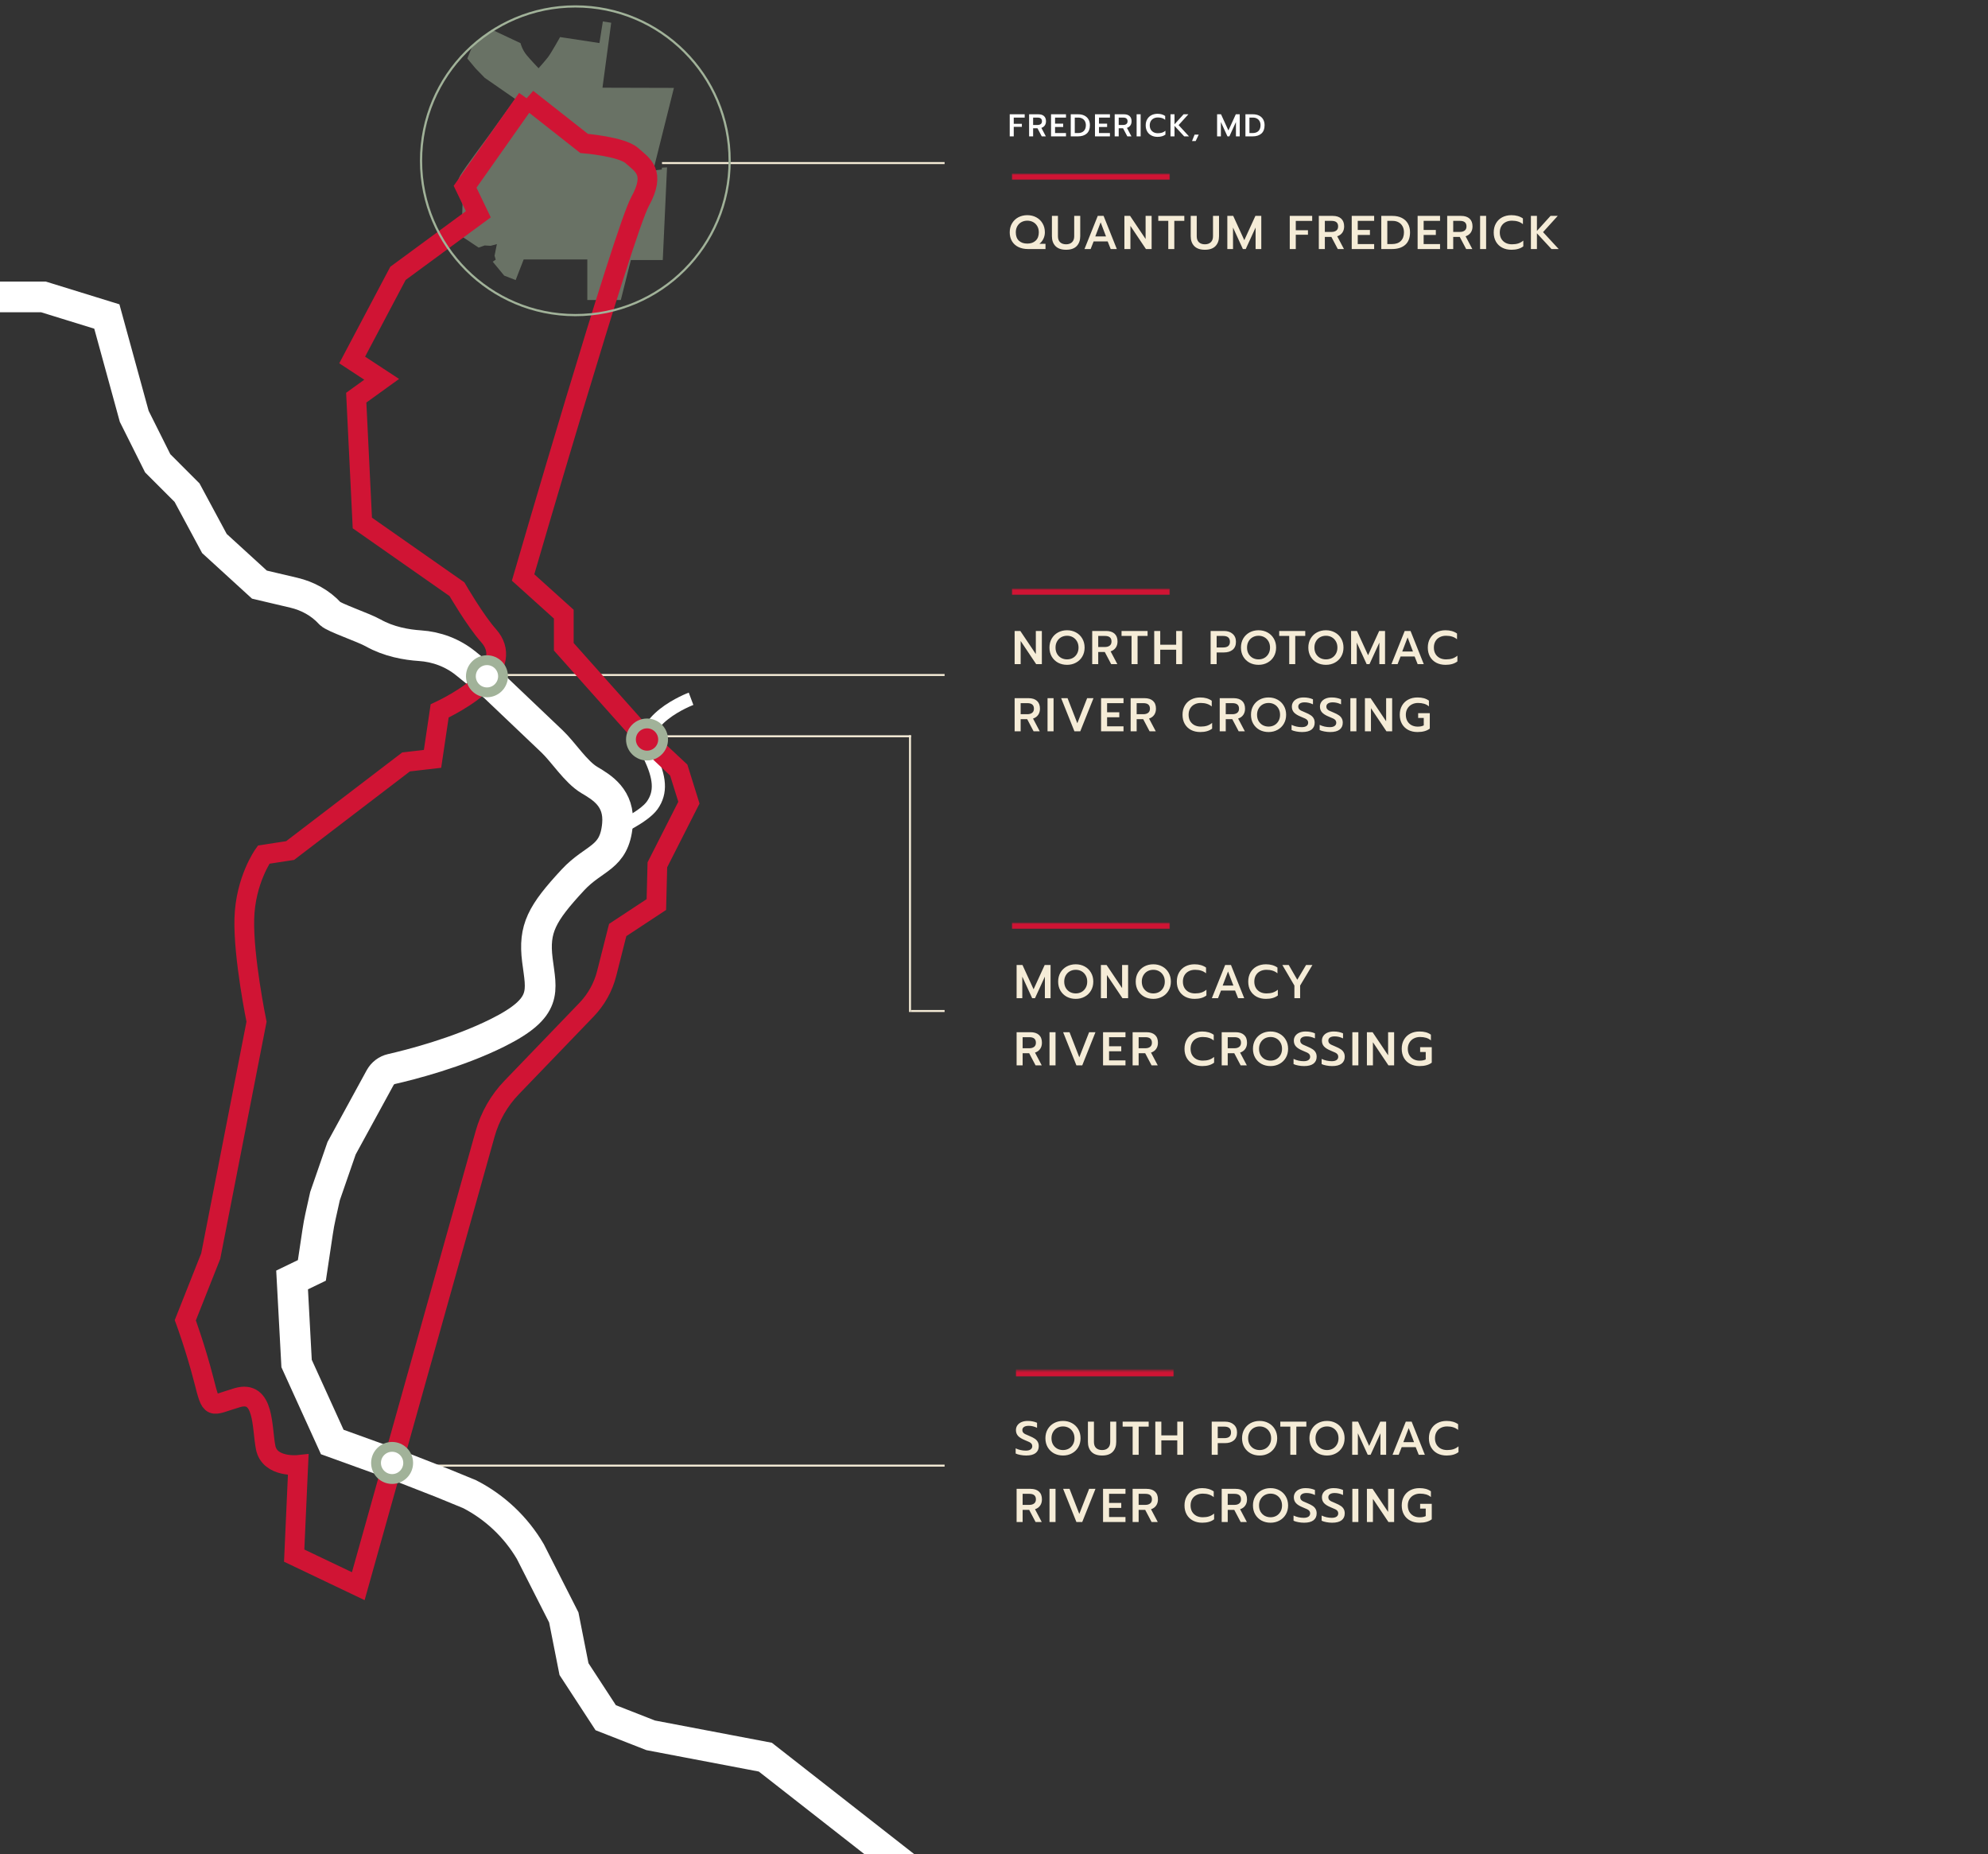 <?xml version="1.0" encoding="UTF-8"?>
<svg xmlns="http://www.w3.org/2000/svg" width="1006" height="938" viewBox="0 0 1006 938" fill="none">
  <rect x="0" y="0" width="1006" height="938" fill="#333333" stroke="none"/>
  <g clip-path="url(#clip0_1955_6258)">
    <g clip-path="url(#clip1_1955_6258)">
      <g clip-path="url(#clip2_1955_6258)">
        <mask id="path-1-inside-1_1955_6258" fill="white">
          <path d="M512 298H592V301H512V298Z"></path>
        </mask>
        <path d="M512 301H592V295H512V301Z" fill="#D01434" mask="url(#path-1-inside-1_1955_6258)"></path>
        <mask id="path-3-inside-2_1955_6258" fill="white">
          <path d="M512 467H592V470H512V467Z"></path>
        </mask>
        <path d="M512 470H592V464H512V470Z" fill="#D01434" mask="url(#path-3-inside-2_1955_6258)"></path>
        <path d="M513.44 319.224H516.32L524.168 330.912V319.224H527.216V336H524.336L516.488 324.288V336H513.44V319.224ZM539.968 336.36C538.288 336.36 536.768 336 535.408 335.28C534.064 334.544 533 333.512 532.216 332.184C531.448 330.856 531.064 329.336 531.064 327.624C531.064 325.912 531.448 324.392 532.216 323.064C533 321.736 534.064 320.704 535.408 319.968C536.768 319.232 538.288 318.864 539.968 318.864C541.632 318.864 543.136 319.232 544.48 319.968C545.84 320.704 546.904 321.736 547.672 323.064C548.456 324.392 548.848 325.912 548.848 327.624C548.848 329.336 548.456 330.856 547.672 332.184C546.904 333.496 545.84 334.52 544.48 335.256C543.136 335.992 541.632 336.36 539.968 336.36ZM539.968 333.6C541.04 333.6 542.016 333.36 542.896 332.88C543.776 332.384 544.472 331.688 544.984 330.792C545.512 329.88 545.776 328.824 545.776 327.624C545.776 326.44 545.52 325.4 545.008 324.504C544.496 323.592 543.8 322.888 542.92 322.392C542.04 321.896 541.056 321.648 539.968 321.648C538.88 321.648 537.888 321.896 536.992 322.392C536.112 322.888 535.416 323.592 534.904 324.504C534.392 325.4 534.136 326.44 534.136 327.624C534.136 328.824 534.392 329.88 534.904 330.792C535.432 331.688 536.136 332.384 537.016 332.88C537.912 333.36 538.896 333.6 539.968 333.6ZM552.695 319.224H559.703C561.559 319.224 562.991 319.68 563.999 320.592C565.007 321.504 565.511 322.824 565.511 324.552C565.511 325.784 565.207 326.832 564.599 327.696C563.991 328.56 563.127 329.176 562.007 329.544L565.415 336H562.295L559.055 329.856H555.743V336H552.695V319.224ZM559.151 327.336C560.143 327.336 560.943 327.104 561.551 326.64C562.159 326.176 562.463 325.48 562.463 324.552C562.463 322.68 561.359 321.744 559.151 321.744H555.743V327.336H559.151ZM572.606 321.744H567.542V319.224H580.718V321.744H575.654V336H572.606V321.744ZM584.075 319.224H587.123V326.184H595.187V319.224H598.211V336H595.187V328.704H587.123V336H584.075V319.224ZM612.619 319.224H619.339C621.179 319.224 622.651 319.712 623.755 320.688C624.875 321.664 625.435 323 625.435 324.696C625.435 326.456 624.883 327.8 623.779 328.728C622.675 329.64 621.187 330.096 619.315 330.096H615.667V336H612.619V319.224ZM618.955 327.576C621.243 327.576 622.387 326.616 622.387 324.696C622.387 322.728 621.243 321.744 618.955 321.744H615.667V327.576H618.955ZM636.874 336.36C635.194 336.36 633.674 336 632.314 335.28C630.97 334.544 629.906 333.512 629.122 332.184C628.354 330.856 627.97 329.336 627.97 327.624C627.97 325.912 628.354 324.392 629.122 323.064C629.906 321.736 630.97 320.704 632.314 319.968C633.674 319.232 635.194 318.864 636.874 318.864C638.538 318.864 640.042 319.232 641.386 319.968C642.746 320.704 643.81 321.736 644.578 323.064C645.362 324.392 645.754 325.912 645.754 327.624C645.754 329.336 645.362 330.856 644.578 332.184C643.81 333.496 642.746 334.52 641.386 335.256C640.042 335.992 638.538 336.36 636.874 336.36ZM636.874 333.6C637.946 333.6 638.922 333.36 639.802 332.88C640.682 332.384 641.378 331.688 641.89 330.792C642.418 329.88 642.682 328.824 642.682 327.624C642.682 326.44 642.426 325.4 641.914 324.504C641.402 323.592 640.706 322.888 639.826 322.392C638.946 321.896 637.962 321.648 636.874 321.648C635.786 321.648 634.794 321.896 633.898 322.392C633.018 322.888 632.322 323.592 631.81 324.504C631.298 325.4 631.042 326.44 631.042 327.624C631.042 328.824 631.298 329.88 631.81 330.792C632.338 331.688 633.042 332.384 633.922 332.88C634.818 333.36 635.802 333.6 636.874 333.6ZM652.392 321.744H647.328V319.224H660.504V321.744H655.44V336H652.392V321.744ZM670.972 336.36C669.292 336.36 667.772 336 666.412 335.28C665.068 334.544 664.004 333.512 663.22 332.184C662.452 330.856 662.068 329.336 662.068 327.624C662.068 325.912 662.452 324.392 663.22 323.064C664.004 321.736 665.068 320.704 666.412 319.968C667.772 319.232 669.292 318.864 670.972 318.864C672.636 318.864 674.14 319.232 675.484 319.968C676.844 320.704 677.908 321.736 678.676 323.064C679.46 324.392 679.852 325.912 679.852 327.624C679.852 329.336 679.46 330.856 678.676 332.184C677.908 333.496 676.844 334.52 675.484 335.256C674.14 335.992 672.636 336.36 670.972 336.36ZM670.972 333.6C672.044 333.6 673.02 333.36 673.9 332.88C674.78 332.384 675.476 331.688 675.988 330.792C676.516 329.88 676.78 328.824 676.78 327.624C676.78 326.44 676.524 325.4 676.012 324.504C675.5 323.592 674.804 322.888 673.924 322.392C673.044 321.896 672.06 321.648 670.972 321.648C669.884 321.648 668.892 321.896 667.996 322.392C667.116 322.888 666.42 323.592 665.908 324.504C665.396 325.4 665.14 326.44 665.14 327.624C665.14 328.824 665.396 329.88 665.908 330.792C666.436 331.688 667.14 332.384 668.02 332.88C668.916 333.36 669.9 333.6 670.972 333.6ZM683.699 319.224H686.675L692.291 331.512L697.907 319.224H700.883V336H698.003V325.104L693.011 336H691.571L686.579 325.104V336H683.699V319.224ZM710.832 319.224H713.784L720.48 336H717.384L715.848 332.136H708.744L707.232 336H704.112L710.832 319.224ZM715.008 329.616L712.296 322.488L709.584 329.616H715.008ZM731.497 336.36C729.737 336.36 728.177 336.008 726.817 335.304C725.457 334.584 724.401 333.568 723.649 332.256C722.897 330.928 722.521 329.384 722.521 327.624C722.521 325.864 722.897 324.328 723.649 323.016C724.401 321.688 725.457 320.664 726.817 319.944C728.177 319.224 729.737 318.864 731.497 318.864C733.817 318.864 735.753 319.416 737.305 320.52V323.424C735.913 322.24 734.065 321.648 731.761 321.648C730.529 321.648 729.449 321.896 728.521 322.392C727.593 322.872 726.873 323.56 726.361 324.456C725.849 325.352 725.593 326.408 725.593 327.624C725.593 328.84 725.849 329.896 726.361 330.792C726.889 331.688 727.617 332.384 728.545 332.88C729.473 333.36 730.545 333.6 731.761 333.6C732.945 333.6 734.001 333.456 734.929 333.168C735.857 332.864 736.713 332.384 737.497 331.728V334.632C736.025 335.784 734.025 336.36 731.497 336.36ZM513.44 353.224H520.448C522.304 353.224 523.736 353.68 524.744 354.592C525.752 355.504 526.256 356.824 526.256 358.552C526.256 359.784 525.952 360.832 525.344 361.696C524.736 362.56 523.872 363.176 522.752 363.544L526.16 370H523.04L519.8 363.856H516.488V370H513.44V353.224ZM519.896 361.336C520.888 361.336 521.688 361.104 522.296 360.64C522.904 360.176 523.208 359.48 523.208 358.552C523.208 356.68 522.104 355.744 519.896 355.744H516.488V361.336H519.896ZM530.091 353.224H533.139V370H530.091V353.224ZM536.981 353.224H540.221L545.165 365.92L550.133 353.224H553.349L546.653 370H543.701L536.981 353.224ZM557.182 353.224H568.534V355.744H560.23V360.352H566.398V362.872H560.23V367.48H568.534V370H557.182V353.224ZM572.145 353.224H579.153C581.009 353.224 582.441 353.68 583.449 354.592C584.457 355.504 584.961 356.824 584.961 358.552C584.961 359.784 584.657 360.832 584.049 361.696C583.441 362.56 582.577 363.176 581.457 363.544L584.865 370H581.745L578.505 363.856H575.193V370H572.145V353.224ZM578.601 361.336C579.593 361.336 580.393 361.104 581.001 360.64C581.609 360.176 581.913 359.48 581.913 358.552C581.913 356.68 580.809 355.744 578.601 355.744H575.193V361.336H578.601ZM607.381 370.36C605.621 370.36 604.061 370.008 602.701 369.304C601.341 368.584 600.285 367.568 599.533 366.256C598.781 364.928 598.405 363.384 598.405 361.624C598.405 359.864 598.781 358.328 599.533 357.016C600.285 355.688 601.341 354.664 602.701 353.944C604.061 353.224 605.621 352.864 607.381 352.864C609.701 352.864 611.637 353.416 613.189 354.52V357.424C611.797 356.24 609.949 355.648 607.645 355.648C606.413 355.648 605.333 355.896 604.405 356.392C603.477 356.872 602.757 357.56 602.245 358.456C601.733 359.352 601.477 360.408 601.477 361.624C601.477 362.84 601.733 363.896 602.245 364.792C602.773 365.688 603.501 366.384 604.429 366.88C605.357 367.36 606.429 367.6 607.645 367.6C608.829 367.6 609.885 367.456 610.813 367.168C611.741 366.864 612.597 366.384 613.381 365.728V368.632C611.909 369.784 609.909 370.36 607.381 370.36ZM617.223 353.224H624.231C626.087 353.224 627.519 353.68 628.527 354.592C629.535 355.504 630.039 356.824 630.039 358.552C630.039 359.784 629.735 360.832 629.127 361.696C628.519 362.56 627.655 363.176 626.535 363.544L629.943 370H626.823L623.583 363.856H620.271V370H617.223V353.224ZM623.679 361.336C624.671 361.336 625.471 361.104 626.079 360.64C626.687 360.176 626.991 359.48 626.991 358.552C626.991 356.68 625.887 355.744 623.679 355.744H620.271V361.336H623.679ZM641.947 370.36C640.267 370.36 638.747 370 637.387 369.28C636.043 368.544 634.979 367.512 634.195 366.184C633.427 364.856 633.043 363.336 633.043 361.624C633.043 359.912 633.427 358.392 634.195 357.064C634.979 355.736 636.043 354.704 637.387 353.968C638.747 353.232 640.267 352.864 641.947 352.864C643.611 352.864 645.115 353.232 646.459 353.968C647.819 354.704 648.883 355.736 649.651 357.064C650.435 358.392 650.827 359.912 650.827 361.624C650.827 363.336 650.435 364.856 649.651 366.184C648.883 367.496 647.819 368.52 646.459 369.256C645.115 369.992 643.611 370.36 641.947 370.36ZM641.947 367.6C643.019 367.6 643.995 367.36 644.875 366.88C645.755 366.384 646.451 365.688 646.963 364.792C647.491 363.88 647.755 362.824 647.755 361.624C647.755 360.44 647.499 359.4 646.987 358.504C646.475 357.592 645.779 356.888 644.899 356.392C644.019 355.896 643.035 355.648 641.947 355.648C640.859 355.648 639.867 355.896 638.971 356.392C638.091 356.888 637.395 357.592 636.883 358.504C636.371 359.4 636.115 360.44 636.115 361.624C636.115 362.824 636.371 363.88 636.883 364.792C637.411 365.688 638.115 366.384 638.995 366.88C639.891 367.36 640.875 367.6 641.947 367.6ZM658.912 370.36C657.92 370.36 656.936 370.264 655.96 370.072C655 369.896 654.208 369.656 653.584 369.352V366.736C654.384 367.12 655.224 367.408 656.104 367.6C656.984 367.792 657.848 367.888 658.696 367.888C659.768 367.888 660.584 367.688 661.144 367.288C661.704 366.888 661.984 366.336 661.984 365.632C661.984 365.136 661.856 364.728 661.6 364.408C661.344 364.072 660.968 363.784 660.472 363.544C659.976 363.288 659.216 362.96 658.192 362.56C656.624 361.92 655.488 361.208 654.784 360.424C654.08 359.64 653.728 358.664 653.728 357.496C653.728 356.584 653.976 355.776 654.472 355.072C654.968 354.368 655.664 353.824 656.56 353.44C657.456 353.056 658.488 352.864 659.656 352.864C660.616 352.864 661.464 352.944 662.2 353.104C662.952 353.248 663.688 353.48 664.408 353.8V356.344C663.016 355.672 661.608 355.336 660.184 355.336C659.16 355.336 658.368 355.528 657.808 355.912C657.248 356.28 656.968 356.808 656.968 357.496C656.968 357.992 657.096 358.4 657.352 358.72C657.608 359.024 657.944 359.288 658.36 359.512C658.792 359.72 659.56 360.056 660.664 360.52C661.784 360.984 662.664 361.44 663.304 361.888C663.96 362.336 664.448 362.864 664.768 363.472C665.104 364.064 665.272 364.792 665.272 365.656C665.272 367.144 664.736 368.304 663.664 369.136C662.592 369.952 661.008 370.36 658.912 370.36ZM673.125 370.36C672.133 370.36 671.149 370.264 670.173 370.072C669.213 369.896 668.421 369.656 667.797 369.352V366.736C668.597 367.12 669.437 367.408 670.317 367.6C671.197 367.792 672.061 367.888 672.909 367.888C673.981 367.888 674.797 367.688 675.357 367.288C675.917 366.888 676.197 366.336 676.197 365.632C676.197 365.136 676.069 364.728 675.813 364.408C675.557 364.072 675.181 363.784 674.685 363.544C674.189 363.288 673.429 362.96 672.405 362.56C670.837 361.92 669.701 361.208 668.997 360.424C668.293 359.64 667.941 358.664 667.941 357.496C667.941 356.584 668.189 355.776 668.685 355.072C669.181 354.368 669.877 353.824 670.773 353.44C671.669 353.056 672.701 352.864 673.869 352.864C674.829 352.864 675.677 352.944 676.413 353.104C677.165 353.248 677.901 353.48 678.621 353.8V356.344C677.229 355.672 675.821 355.336 674.397 355.336C673.373 355.336 672.581 355.528 672.021 355.912C671.461 356.28 671.181 356.808 671.181 357.496C671.181 357.992 671.309 358.4 671.565 358.72C671.821 359.024 672.157 359.288 672.573 359.512C673.005 359.72 673.773 360.056 674.877 360.52C675.997 360.984 676.877 361.44 677.517 361.888C678.173 362.336 678.661 362.864 678.981 363.472C679.317 364.064 679.485 364.792 679.485 365.656C679.485 367.144 678.949 368.304 677.877 369.136C676.805 369.952 675.221 370.36 673.125 370.36ZM683.335 353.224H686.383V370H683.335V353.224ZM690.704 353.224H693.584L701.432 364.912V353.224H704.48V370H701.6L693.752 358.288V370H690.704V353.224ZM717.304 370.36C715.544 370.36 713.984 370.008 712.624 369.304C711.264 368.584 710.208 367.568 709.456 366.256C708.704 364.928 708.328 363.384 708.328 361.624C708.328 359.864 708.704 358.328 709.456 357.016C710.208 355.688 711.264 354.664 712.624 353.944C713.984 353.224 715.544 352.864 717.304 352.864C718.504 352.864 719.576 352.992 720.52 353.248C721.464 353.504 722.32 353.912 723.088 354.472V357.376C722.384 356.768 721.576 356.328 720.664 356.056C719.752 355.784 718.72 355.648 717.568 355.648C716.416 355.648 715.368 355.896 714.424 356.392C713.496 356.872 712.76 357.568 712.216 358.48C711.672 359.376 711.4 360.424 711.4 361.624C711.4 362.84 711.656 363.904 712.168 364.816C712.68 365.712 713.392 366.408 714.304 366.904C715.216 367.384 716.256 367.624 717.424 367.624C718.656 367.624 719.672 367.416 720.472 367V363.232H717.64V360.808H723.52V368.632C722.032 369.784 719.96 370.36 717.304 370.36Z" fill="#F5ECD7"></path>
        <path d="M514.44 488.224H517.416L523.032 500.512L528.648 488.224H531.624V505H528.744V494.104L523.752 505H522.312L517.32 494.104V505H514.44V488.224ZM544.367 505.36C542.687 505.36 541.167 505 539.807 504.28C538.463 503.544 537.399 502.512 536.615 501.184C535.847 499.856 535.463 498.336 535.463 496.624C535.463 494.912 535.847 493.392 536.615 492.064C537.399 490.736 538.463 489.704 539.807 488.968C541.167 488.232 542.687 487.864 544.367 487.864C546.031 487.864 547.535 488.232 548.879 488.968C550.239 489.704 551.303 490.736 552.071 492.064C552.855 493.392 553.247 494.912 553.247 496.624C553.247 498.336 552.855 499.856 552.071 501.184C551.303 502.496 550.239 503.52 548.879 504.256C547.535 504.992 546.031 505.36 544.367 505.36ZM544.367 502.6C545.439 502.6 546.415 502.36 547.295 501.88C548.175 501.384 548.871 500.688 549.383 499.792C549.911 498.88 550.175 497.824 550.175 496.624C550.175 495.44 549.919 494.4 549.407 493.504C548.895 492.592 548.199 491.888 547.319 491.392C546.439 490.896 545.455 490.648 544.367 490.648C543.279 490.648 542.287 490.896 541.391 491.392C540.511 491.888 539.815 492.592 539.303 493.504C538.791 494.4 538.535 495.44 538.535 496.624C538.535 497.824 538.791 498.88 539.303 499.792C539.831 500.688 540.535 501.384 541.415 501.88C542.311 502.36 543.295 502.6 544.367 502.6ZM557.093 488.224H559.973L567.821 499.912V488.224H570.869V505H567.989L560.141 493.288V505H557.093V488.224ZM583.622 505.36C581.942 505.36 580.422 505 579.062 504.28C577.717 503.544 576.653 502.512 575.869 501.184C575.101 499.856 574.717 498.336 574.717 496.624C574.717 494.912 575.101 493.392 575.869 492.064C576.653 490.736 577.717 489.704 579.062 488.968C580.422 488.232 581.942 487.864 583.622 487.864C585.286 487.864 586.79 488.232 588.134 488.968C589.494 489.704 590.558 490.736 591.326 492.064C592.11 493.392 592.502 494.912 592.502 496.624C592.502 498.336 592.11 499.856 591.326 501.184C590.558 502.496 589.494 503.52 588.134 504.256C586.79 504.992 585.286 505.36 583.622 505.36ZM583.622 502.6C584.694 502.6 585.67 502.36 586.55 501.88C587.43 501.384 588.125 500.688 588.637 499.792C589.166 498.88 589.43 497.824 589.43 496.624C589.43 495.44 589.174 494.4 588.662 493.504C588.15 492.592 587.454 491.888 586.574 491.392C585.694 490.896 584.71 490.648 583.622 490.648C582.534 490.648 581.542 490.896 580.645 491.392C579.765 491.888 579.069 492.592 578.557 493.504C578.045 494.4 577.789 495.44 577.789 496.624C577.789 497.824 578.045 498.88 578.557 499.792C579.085 500.688 579.789 501.384 580.67 501.88C581.566 502.36 582.549 502.6 583.622 502.6ZM604.493 505.36C602.733 505.36 601.173 505.008 599.813 504.304C598.453 503.584 597.397 502.568 596.645 501.256C595.893 499.928 595.517 498.384 595.517 496.624C595.517 494.864 595.893 493.328 596.645 492.016C597.397 490.688 598.453 489.664 599.813 488.944C601.173 488.224 602.733 487.864 604.493 487.864C606.813 487.864 608.749 488.416 610.301 489.52V492.424C608.909 491.24 607.061 490.648 604.757 490.648C603.525 490.648 602.445 490.896 601.517 491.392C600.589 491.872 599.869 492.56 599.357 493.456C598.845 494.352 598.589 495.408 598.589 496.624C598.589 497.84 598.845 498.896 599.357 499.792C599.885 500.688 600.613 501.384 601.541 501.88C602.469 502.36 603.541 502.6 604.757 502.6C605.941 502.6 606.997 502.456 607.925 502.168C608.853 501.864 609.709 501.384 610.493 500.728V503.632C609.021 504.784 607.021 505.36 604.493 505.36ZM619.966 488.224H622.918L629.614 505H626.518L624.982 501.136H617.878L616.366 505H613.246L619.966 488.224ZM624.142 498.616L621.43 491.488L618.718 498.616H624.142ZM640.631 505.36C638.871 505.36 637.311 505.008 635.951 504.304C634.591 503.584 633.535 502.568 632.783 501.256C632.031 499.928 631.655 498.384 631.655 496.624C631.655 494.864 632.031 493.328 632.783 492.016C633.535 490.688 634.591 489.664 635.951 488.944C637.311 488.224 638.871 487.864 640.631 487.864C642.951 487.864 644.887 488.416 646.439 489.52V492.424C645.047 491.24 643.199 490.648 640.895 490.648C639.663 490.648 638.583 490.896 637.655 491.392C636.727 491.872 636.007 492.56 635.495 493.456C634.983 494.352 634.727 495.408 634.727 496.624C634.727 497.84 634.983 498.896 635.495 499.792C636.023 500.688 636.751 501.384 637.679 501.88C638.607 502.36 639.679 502.6 640.895 502.6C642.079 502.6 643.135 502.456 644.063 502.168C644.991 501.864 645.847 501.384 646.631 500.728V503.632C645.159 504.784 643.159 505.36 640.631 505.36ZM655.011 498.616L648.915 488.224H652.155L656.475 495.688L660.915 488.224H664.131L657.915 498.616V505H655.011V498.616ZM514.44 522.224H521.448C523.304 522.224 524.736 522.68 525.744 523.592C526.752 524.504 527.256 525.824 527.256 527.552C527.256 528.784 526.952 529.832 526.344 530.696C525.736 531.56 524.872 532.176 523.752 532.544L527.16 539H524.04L520.8 532.856H517.488V539H514.44V522.224ZM520.896 530.336C521.888 530.336 522.688 530.104 523.296 529.64C523.904 529.176 524.208 528.48 524.208 527.552C524.208 525.68 523.104 524.744 520.896 524.744H517.488V530.336H520.896ZM531.091 522.224H534.139V539H531.091V522.224ZM537.981 522.224H541.221L546.165 534.92L551.133 522.224H554.349L547.653 539H544.701L537.981 522.224ZM558.182 522.224H569.534V524.744H561.23V529.352H567.398V531.872H561.23V536.48H569.534V539H558.182V522.224ZM573.145 522.224H580.153C582.009 522.224 583.441 522.68 584.449 523.592C585.457 524.504 585.961 525.824 585.961 527.552C585.961 528.784 585.657 529.832 585.049 530.696C584.441 531.56 583.577 532.176 582.457 532.544L585.865 539H582.745L579.505 532.856H576.193V539H573.145V522.224ZM579.601 530.336C580.593 530.336 581.393 530.104 582.001 529.64C582.609 529.176 582.913 528.48 582.913 527.552C582.913 525.68 581.809 524.744 579.601 524.744H576.193V530.336H579.601ZM608.381 539.36C606.621 539.36 605.061 539.008 603.701 538.304C602.341 537.584 601.285 536.568 600.533 535.256C599.781 533.928 599.405 532.384 599.405 530.624C599.405 528.864 599.781 527.328 600.533 526.016C601.285 524.688 602.341 523.664 603.701 522.944C605.061 522.224 606.621 521.864 608.381 521.864C610.701 521.864 612.637 522.416 614.189 523.52V526.424C612.797 525.24 610.949 524.648 608.645 524.648C607.413 524.648 606.333 524.896 605.405 525.392C604.477 525.872 603.757 526.56 603.245 527.456C602.733 528.352 602.477 529.408 602.477 530.624C602.477 531.84 602.733 532.896 603.245 533.792C603.773 534.688 604.501 535.384 605.429 535.88C606.357 536.36 607.429 536.6 608.645 536.6C609.829 536.6 610.885 536.456 611.813 536.168C612.741 535.864 613.597 535.384 614.381 534.728V537.632C612.909 538.784 610.909 539.36 608.381 539.36ZM618.223 522.224H625.231C627.087 522.224 628.519 522.68 629.527 523.592C630.535 524.504 631.039 525.824 631.039 527.552C631.039 528.784 630.735 529.832 630.127 530.696C629.519 531.56 628.655 532.176 627.535 532.544L630.943 539H627.823L624.583 532.856H621.271V539H618.223V522.224ZM624.679 530.336C625.671 530.336 626.471 530.104 627.079 529.64C627.687 529.176 627.991 528.48 627.991 527.552C627.991 525.68 626.887 524.744 624.679 524.744H621.271V530.336H624.679ZM642.947 539.36C641.267 539.36 639.747 539 638.387 538.28C637.043 537.544 635.979 536.512 635.195 535.184C634.427 533.856 634.043 532.336 634.043 530.624C634.043 528.912 634.427 527.392 635.195 526.064C635.979 524.736 637.043 523.704 638.387 522.968C639.747 522.232 641.267 521.864 642.947 521.864C644.611 521.864 646.115 522.232 647.459 522.968C648.819 523.704 649.883 524.736 650.651 526.064C651.435 527.392 651.827 528.912 651.827 530.624C651.827 532.336 651.435 533.856 650.651 535.184C649.883 536.496 648.819 537.52 647.459 538.256C646.115 538.992 644.611 539.36 642.947 539.36ZM642.947 536.6C644.019 536.6 644.995 536.36 645.875 535.88C646.755 535.384 647.451 534.688 647.963 533.792C648.491 532.88 648.755 531.824 648.755 530.624C648.755 529.44 648.499 528.4 647.987 527.504C647.475 526.592 646.779 525.888 645.899 525.392C645.019 524.896 644.035 524.648 642.947 524.648C641.859 524.648 640.867 524.896 639.971 525.392C639.091 525.888 638.395 526.592 637.883 527.504C637.371 528.4 637.115 529.44 637.115 530.624C637.115 531.824 637.371 532.88 637.883 533.792C638.411 534.688 639.115 535.384 639.995 535.88C640.891 536.36 641.875 536.6 642.947 536.6ZM659.912 539.36C658.92 539.36 657.936 539.264 656.96 539.072C656 538.896 655.208 538.656 654.584 538.352V535.736C655.384 536.12 656.224 536.408 657.104 536.6C657.984 536.792 658.848 536.888 659.696 536.888C660.768 536.888 661.584 536.688 662.144 536.288C662.704 535.888 662.984 535.336 662.984 534.632C662.984 534.136 662.856 533.728 662.6 533.408C662.344 533.072 661.968 532.784 661.472 532.544C660.976 532.288 660.216 531.96 659.192 531.56C657.624 530.92 656.488 530.208 655.784 529.424C655.08 528.64 654.728 527.664 654.728 526.496C654.728 525.584 654.976 524.776 655.472 524.072C655.968 523.368 656.664 522.824 657.56 522.44C658.456 522.056 659.488 521.864 660.656 521.864C661.616 521.864 662.464 521.944 663.2 522.104C663.952 522.248 664.688 522.48 665.408 522.8V525.344C664.016 524.672 662.608 524.336 661.184 524.336C660.16 524.336 659.368 524.528 658.808 524.912C658.248 525.28 657.968 525.808 657.968 526.496C657.968 526.992 658.096 527.4 658.352 527.72C658.608 528.024 658.944 528.288 659.36 528.512C659.792 528.72 660.56 529.056 661.664 529.52C662.784 529.984 663.664 530.44 664.304 530.888C664.96 531.336 665.448 531.864 665.768 532.472C666.104 533.064 666.272 533.792 666.272 534.656C666.272 536.144 665.736 537.304 664.664 538.136C663.592 538.952 662.008 539.36 659.912 539.36ZM674.125 539.36C673.133 539.36 672.149 539.264 671.173 539.072C670.213 538.896 669.421 538.656 668.797 538.352V535.736C669.597 536.12 670.437 536.408 671.317 536.6C672.197 536.792 673.061 536.888 673.909 536.888C674.981 536.888 675.797 536.688 676.357 536.288C676.917 535.888 677.197 535.336 677.197 534.632C677.197 534.136 677.069 533.728 676.813 533.408C676.557 533.072 676.181 532.784 675.685 532.544C675.189 532.288 674.429 531.96 673.405 531.56C671.837 530.92 670.701 530.208 669.997 529.424C669.293 528.64 668.941 527.664 668.941 526.496C668.941 525.584 669.189 524.776 669.685 524.072C670.181 523.368 670.877 522.824 671.773 522.44C672.669 522.056 673.701 521.864 674.869 521.864C675.829 521.864 676.677 521.944 677.413 522.104C678.165 522.248 678.901 522.48 679.621 522.8V525.344C678.229 524.672 676.821 524.336 675.397 524.336C674.373 524.336 673.581 524.528 673.021 524.912C672.461 525.28 672.181 525.808 672.181 526.496C672.181 526.992 672.309 527.4 672.565 527.72C672.821 528.024 673.157 528.288 673.573 528.512C674.005 528.72 674.773 529.056 675.877 529.52C676.997 529.984 677.877 530.44 678.517 530.888C679.173 531.336 679.661 531.864 679.981 532.472C680.317 533.064 680.485 533.792 680.485 534.656C680.485 536.144 679.949 537.304 678.877 538.136C677.805 538.952 676.221 539.36 674.125 539.36ZM684.335 522.224H687.383V539H684.335V522.224ZM691.704 522.224H694.584L702.432 533.912V522.224H705.48V539H702.6L694.752 527.288V539H691.704V522.224ZM718.304 539.36C716.544 539.36 714.984 539.008 713.624 538.304C712.264 537.584 711.208 536.568 710.456 535.256C709.704 533.928 709.328 532.384 709.328 530.624C709.328 528.864 709.704 527.328 710.456 526.016C711.208 524.688 712.264 523.664 713.624 522.944C714.984 522.224 716.544 521.864 718.304 521.864C719.504 521.864 720.576 521.992 721.52 522.248C722.464 522.504 723.32 522.912 724.088 523.472V526.376C723.384 525.768 722.576 525.328 721.664 525.056C720.752 524.784 719.72 524.648 718.568 524.648C717.416 524.648 716.368 524.896 715.424 525.392C714.496 525.872 713.76 526.568 713.216 527.48C712.672 528.376 712.4 529.424 712.4 530.624C712.4 531.84 712.656 532.904 713.168 533.816C713.68 534.712 714.392 535.408 715.304 535.904C716.216 536.384 717.256 536.624 718.424 536.624C719.656 536.624 720.672 536.416 721.472 536V532.232H718.64V529.808H724.52V537.632C723.032 538.784 720.96 539.36 718.304 539.36Z" fill="#F5ECD7"></path>
        <mask id="path-7-inside-3_1955_6258" fill="white">
          <path d="M512 88H592V91H512V88Z"></path>
        </mask>
        <path d="M512 91H592V85H512V91Z" fill="#D01434" mask="url(#path-7-inside-3_1955_6258)"></path>
        <path d="M510.96 57.816H518.528V59.512H512.992V62.648H517.104V64.168H512.992V69H510.96V57.816ZM520.764 57.816H525.436C526.673 57.816 527.628 58.12 528.3 58.728C528.972 59.336 529.308 60.216 529.308 61.368C529.308 62.189 529.105 62.888 528.7 63.464C528.294 64.04 527.718 64.451 526.972 64.696L529.244 69H527.164L525.004 64.904H522.796V69H520.764V57.816ZM525.068 63.224C525.729 63.224 526.262 63.069 526.668 62.76C527.073 62.451 527.276 61.987 527.276 61.368C527.276 60.12 526.54 59.496 525.068 59.496H522.796V63.224H525.068ZM531.864 57.816H539.432V59.496H533.896V62.568H538.008V64.248H533.896V67.32H539.432V69H531.864V57.816ZM541.84 57.816H545.584C546.8 57.816 547.856 58.04 548.752 58.488C549.648 58.936 550.336 59.576 550.816 60.408C551.296 61.24 551.536 62.221 551.536 63.352C551.536 65.208 550.997 66.616 549.92 67.576C548.843 68.525 547.339 69 545.408 69H541.84V57.816ZM545.44 67.32C546.741 67.32 547.739 66.973 548.432 66.28C549.136 65.576 549.488 64.6 549.488 63.352C549.488 62.595 549.333 61.928 549.024 61.352C548.715 60.765 548.272 60.312 547.696 59.992C547.12 59.661 546.437 59.496 545.648 59.496H543.872V67.32H545.44ZM554.097 57.816H561.665V59.496H556.129V62.568H560.241V64.248H556.129V67.32H561.665V69H554.097V57.816ZM564.072 57.816H568.744C569.982 57.816 570.936 58.12 571.608 58.728C572.28 59.336 572.616 60.216 572.616 61.368C572.616 62.189 572.414 62.888 572.009 63.464C571.603 64.04 571.027 64.451 570.28 64.696L572.552 69H570.472L568.312 64.904H566.104V69H564.072V57.816ZM568.376 63.224C569.038 63.224 569.571 63.069 569.976 62.76C570.382 62.451 570.584 61.987 570.584 61.368C570.584 60.12 569.848 59.496 568.376 59.496H566.104V63.224H568.376ZM575.173 57.816H577.205V69H575.173V57.816ZM585.75 69.24C584.577 69.24 583.537 69.005 582.63 68.536C581.724 68.056 581.02 67.379 580.518 66.504C580.017 65.619 579.766 64.589 579.766 63.416C579.766 62.243 580.017 61.219 580.518 60.344C581.02 59.459 581.724 58.776 582.63 58.296C583.537 57.816 584.577 57.576 585.75 57.576C587.297 57.576 588.588 57.944 589.622 58.68V60.616C588.694 59.827 587.462 59.432 585.926 59.432C585.105 59.432 584.385 59.597 583.766 59.928C583.148 60.248 582.668 60.707 582.326 61.304C581.985 61.901 581.814 62.605 581.814 63.416C581.814 64.227 581.985 64.931 582.326 65.528C582.678 66.125 583.164 66.589 583.782 66.92C584.401 67.24 585.116 67.4 585.926 67.4C586.716 67.4 587.42 67.304 588.038 67.112C588.657 66.909 589.228 66.589 589.75 66.152V68.088C588.769 68.856 587.436 69.24 585.75 69.24ZM592.312 57.816H594.344V62.888L598.936 57.816H601.368L596.408 63.288L601.688 69H599.256L594.344 63.688V69H592.312V57.816ZM604.514 68.104H606.61L605.042 71.368H603.202L604.514 68.104ZM615.895 57.816H617.879L621.623 66.008L625.367 57.816H627.351V69H625.431V61.736L622.103 69H621.143L617.815 61.736V69H615.895V57.816ZM630.23 57.816H633.974C635.19 57.816 636.246 58.04 637.142 58.488C638.038 58.936 638.726 59.576 639.206 60.408C639.686 61.24 639.926 62.221 639.926 63.352C639.926 65.208 639.387 66.616 638.31 67.576C637.233 68.525 635.729 69 633.798 69H630.23V57.816ZM633.83 67.32C635.131 67.32 636.129 66.973 636.822 66.28C637.526 65.576 637.878 64.6 637.878 63.352C637.878 62.595 637.723 61.928 637.414 61.352C637.105 60.765 636.662 60.312 636.086 59.992C635.51 59.661 634.827 59.496 634.038 59.496H632.262V67.32H633.83Z" fill="white"></path>
        <path d="M520.248 126C518.376 126 516.736 125.656 515.328 124.968C513.936 124.28 512.856 123.296 512.088 122.016C511.336 120.736 510.96 119.248 510.96 117.552C510.96 115.84 511.344 114.328 512.112 113.016C512.896 111.688 513.96 110.664 515.304 109.944C516.664 109.224 518.184 108.864 519.864 108.864C521.528 108.864 523.032 109.224 524.376 109.944C525.736 110.664 526.8 111.688 527.568 113.016C528.352 114.328 528.744 115.84 528.744 117.552C528.744 118.704 528.488 119.808 527.976 120.864C527.464 121.904 526.8 122.728 525.984 123.336H529.056V126H520.248ZM519.864 123.24C521.64 123.24 523.048 122.744 524.088 121.752C525.144 120.76 525.672 119.36 525.672 117.552C525.672 116.368 525.416 115.328 524.904 114.432C524.392 113.536 523.696 112.848 522.816 112.368C521.936 111.888 520.952 111.648 519.864 111.648C518.776 111.648 517.784 111.888 516.888 112.368C516.008 112.848 515.312 113.536 514.8 114.432C514.288 115.328 514.032 116.368 514.032 117.552C514.032 119.376 514.552 120.784 515.592 121.776C516.648 122.752 518.072 123.24 519.864 123.24ZM539.483 126.36C537.115 126.36 535.323 125.744 534.107 124.512C532.907 123.264 532.307 121.584 532.307 119.472V109.224H535.355V119.52C535.355 120.848 535.723 121.864 536.459 122.568C537.211 123.256 538.219 123.6 539.483 123.6C540.731 123.6 541.723 123.256 542.459 122.568C543.211 121.864 543.587 120.848 543.587 119.52V109.224H546.635V119.472C546.635 121.584 546.035 123.264 544.835 124.512C543.635 125.744 541.851 126.36 539.483 126.36ZM555.505 109.224H558.457L565.153 126H562.057L560.521 122.136H553.417L551.905 126H548.785L555.505 109.224ZM559.681 119.616L556.969 112.488L554.257 119.616H559.681ZM568.987 109.224H571.867L579.715 120.912V109.224H582.763V126H579.883L572.035 114.288V126H568.987V109.224ZM591.195 111.744H586.131V109.224H599.307V111.744H594.243V126H591.195V111.744ZM609.719 126.36C607.351 126.36 605.559 125.744 604.343 124.512C603.143 123.264 602.543 121.584 602.543 119.472V109.224H605.591V119.52C605.591 120.848 605.959 121.864 606.695 122.568C607.447 123.256 608.455 123.6 609.719 123.6C610.967 123.6 611.959 123.256 612.695 122.568C613.447 121.864 613.823 120.848 613.823 119.52V109.224H616.871V119.472C616.871 121.584 616.271 123.264 615.071 124.512C613.871 125.744 612.087 126.36 609.719 126.36ZM621.072 109.224H624.048L629.664 121.512L635.28 109.224H638.256V126H635.376V115.104L630.384 126H628.944L623.952 115.104V126H621.072V109.224ZM652.663 109.224H664.015V111.768H655.711V116.472H661.879V118.752H655.711V126H652.663V109.224ZM667.369 109.224H674.377C676.233 109.224 677.665 109.68 678.673 110.592C679.681 111.504 680.185 112.824 680.185 114.552C680.185 115.784 679.881 116.832 679.273 117.696C678.665 118.56 677.801 119.176 676.681 119.544L680.089 126H676.969L673.729 119.856H670.417V126H667.369V109.224ZM673.825 117.336C674.817 117.336 675.617 117.104 676.225 116.64C676.833 116.176 677.137 115.48 677.137 114.552C677.137 112.68 676.033 111.744 673.825 111.744H670.417V117.336H673.825ZM684.02 109.224H695.372V111.744H687.068V116.352H693.236V118.872H687.068V123.48H695.372V126H684.02V109.224ZM698.983 109.224H704.599C706.423 109.224 708.007 109.56 709.351 110.232C710.695 110.904 711.727 111.864 712.447 113.112C713.167 114.36 713.527 115.832 713.527 117.528C713.527 120.312 712.719 122.424 711.103 123.864C709.487 125.288 707.231 126 704.335 126H698.983V109.224ZM704.383 123.48C706.335 123.48 707.831 122.96 708.871 121.92C709.927 120.864 710.455 119.4 710.455 117.528C710.455 116.392 710.223 115.392 709.759 114.528C709.295 113.648 708.631 112.968 707.767 112.488C706.903 111.992 705.879 111.744 704.695 111.744H702.031V123.48H704.383ZM717.368 109.224H728.72V111.744H720.416V116.352H726.584V118.872H720.416V123.48H728.72V126H717.368V109.224ZM732.332 109.224H739.34C741.196 109.224 742.628 109.68 743.636 110.592C744.644 111.504 745.148 112.824 745.148 114.552C745.148 115.784 744.844 116.832 744.236 117.696C743.628 118.56 742.764 119.176 741.644 119.544L745.052 126H741.932L738.692 119.856H735.38V126H732.332V109.224ZM738.788 117.336C739.78 117.336 740.58 117.104 741.188 116.64C741.796 116.176 742.1 115.48 742.1 114.552C742.1 112.68 740.996 111.744 738.788 111.744H735.38V117.336H738.788ZM748.983 109.224H752.031V126H748.983V109.224ZM764.849 126.36C763.089 126.36 761.529 126.008 760.169 125.304C758.809 124.584 757.753 123.568 757.001 122.256C756.249 120.928 755.873 119.384 755.873 117.624C755.873 115.864 756.249 114.328 757.001 113.016C757.753 111.688 758.809 110.664 760.169 109.944C761.529 109.224 763.089 108.864 764.849 108.864C767.169 108.864 769.105 109.416 770.657 110.52V113.424C769.265 112.24 767.417 111.648 765.113 111.648C763.881 111.648 762.801 111.896 761.873 112.392C760.945 112.872 760.225 113.56 759.713 114.456C759.201 115.352 758.945 116.408 758.945 117.624C758.945 118.84 759.201 119.896 759.713 120.792C760.241 121.688 760.969 122.384 761.897 122.88C762.825 123.36 763.897 123.6 765.113 123.6C766.297 123.6 767.353 123.456 768.281 123.168C769.209 122.864 770.065 122.384 770.849 121.728V124.632C769.377 125.784 767.377 126.36 764.849 126.36ZM774.691 109.224H777.739V116.832L784.627 109.224H788.275L780.835 117.432L788.755 126H785.107L777.739 118.032V126H774.691V109.224Z" fill="#F5ECD7"></path>
      </g>
    </g>
    <line x1="246" y1="341.5" x2="478" y2="341.5" stroke="#F5ECD7"></line>
    <line x1="335" y1="82.5" x2="478" y2="82.5" stroke="#F5ECD7"></line>
    <line x1="335" y1="372.5" x2="461" y2="372.5" stroke="#F5ECD7"></line>
    <line x1="461" y1="511.5" x2="478" y2="511.5" stroke="#F5ECD7"></line>
    <line x1="460.5" y1="512" x2="460.5" y2="372" stroke="#F5ECD7"></line>
    <line x1="212" y1="741.5" x2="478" y2="741.5" stroke="#F5ECD7"></line>
    <mask id="path-17-inside-4_1955_6258" fill="white">
      <path d="M514 693.336H594V697.419H514V693.336Z"></path>
    </mask>
    <path d="M514 696.336H594V690.336H514V696.336Z" fill="#D01434" mask="url(#path-17-inside-4_1955_6258)"></path>
    <path d="M519.288 736.387C518.296 736.387 517.312 736.291 516.336 736.099C515.376 735.923 514.584 735.683 513.96 735.379V732.763C514.76 733.147 515.6 733.435 516.48 733.627C517.36 733.819 518.224 733.915 519.072 733.915C520.144 733.915 520.96 733.715 521.52 733.315C522.08 732.915 522.36 732.363 522.36 731.659C522.36 731.163 522.232 730.755 521.976 730.435C521.72 730.099 521.344 729.811 520.848 729.571C520.352 729.315 519.592 728.987 518.568 728.587C517 727.947 515.864 727.235 515.16 726.451C514.456 725.667 514.104 724.691 514.104 723.523C514.104 722.611 514.352 721.803 514.848 721.099C515.344 720.395 516.04 719.851 516.936 719.467C517.832 719.083 518.864 718.891 520.032 718.891C520.992 718.891 521.84 718.971 522.576 719.131C523.328 719.275 524.064 719.507 524.784 719.827V722.371C523.392 721.699 521.984 721.363 520.56 721.363C519.536 721.363 518.744 721.555 518.184 721.939C517.624 722.307 517.344 722.835 517.344 723.523C517.344 724.019 517.472 724.427 517.728 724.747C517.984 725.051 518.32 725.315 518.736 725.539C519.168 725.747 519.936 726.083 521.04 726.547C522.16 727.011 523.04 727.467 523.68 727.915C524.336 728.363 524.824 728.891 525.144 729.499C525.48 730.091 525.648 730.819 525.648 731.683C525.648 733.171 525.112 734.331 524.04 735.163C522.968 735.979 521.384 736.387 519.288 736.387ZM537.921 736.387C536.241 736.387 534.721 736.027 533.361 735.307C532.017 734.571 530.953 733.539 530.169 732.211C529.401 730.883 529.017 729.363 529.017 727.651C529.017 725.939 529.401 724.419 530.169 723.091C530.953 721.763 532.017 720.731 533.361 719.995C534.721 719.259 536.241 718.891 537.921 718.891C539.585 718.891 541.089 719.259 542.433 719.995C543.793 720.731 544.857 721.763 545.625 723.091C546.409 724.419 546.801 725.939 546.801 727.651C546.801 729.363 546.409 730.883 545.625 732.211C544.857 733.523 543.793 734.547 542.433 735.283C541.089 736.019 539.585 736.387 537.921 736.387ZM537.921 733.627C538.993 733.627 539.969 733.387 540.849 732.907C541.729 732.411 542.425 731.715 542.937 730.819C543.465 729.907 543.729 728.851 543.729 727.651C543.729 726.467 543.473 725.427 542.961 724.531C542.449 723.619 541.753 722.915 540.873 722.419C539.993 721.923 539.009 721.675 537.921 721.675C536.833 721.675 535.841 721.923 534.945 722.419C534.065 722.915 533.369 723.619 532.857 724.531C532.345 725.427 532.089 726.467 532.089 727.651C532.089 728.851 532.345 729.907 532.857 730.819C533.385 731.715 534.089 732.411 534.969 732.907C535.865 733.387 536.849 733.627 537.921 733.627ZM557.704 736.387C555.336 736.387 553.544 735.771 552.328 734.539C551.128 733.291 550.528 731.611 550.528 729.499V719.251H553.576V729.547C553.576 730.875 553.944 731.891 554.68 732.595C555.432 733.283 556.44 733.627 557.704 733.627C558.952 733.627 559.944 733.283 560.68 732.595C561.432 731.891 561.808 730.875 561.808 729.547V719.251H564.856V729.499C564.856 731.611 564.256 733.291 563.056 734.539C561.856 735.771 560.072 736.387 557.704 736.387ZM573.161 721.771H568.097V719.251H581.273V721.771H576.209V736.027H573.161V721.771ZM584.63 719.251H587.678V726.211H595.742V719.251H598.766V736.027H595.742V728.731H587.678V736.027H584.63V719.251ZM613.174 719.251H619.894C621.734 719.251 623.206 719.739 624.31 720.715C625.43 721.691 625.99 723.027 625.99 724.723C625.99 726.483 625.438 727.827 624.334 728.755C623.23 729.667 621.742 730.123 619.87 730.123H616.222V736.027H613.174V719.251ZM619.51 727.603C621.798 727.603 622.942 726.643 622.942 724.723C622.942 722.755 621.798 721.771 619.51 721.771H616.222V727.603H619.51ZM637.428 736.387C635.748 736.387 634.228 736.027 632.868 735.307C631.524 734.571 630.46 733.539 629.676 732.211C628.908 730.883 628.524 729.363 628.524 727.651C628.524 725.939 628.908 724.419 629.676 723.091C630.46 721.763 631.524 720.731 632.868 719.995C634.228 719.259 635.748 718.891 637.428 718.891C639.092 718.891 640.596 719.259 641.94 719.995C643.3 720.731 644.364 721.763 645.132 723.091C645.916 724.419 646.308 725.939 646.308 727.651C646.308 729.363 645.916 730.883 645.132 732.211C644.364 733.523 643.3 734.547 641.94 735.283C640.596 736.019 639.092 736.387 637.428 736.387ZM637.428 733.627C638.5 733.627 639.476 733.387 640.356 732.907C641.236 732.411 641.932 731.715 642.444 730.819C642.972 729.907 643.236 728.851 643.236 727.651C643.236 726.467 642.98 725.427 642.468 724.531C641.956 723.619 641.26 722.915 640.38 722.419C639.5 721.923 638.516 721.675 637.428 721.675C636.34 721.675 635.348 721.923 634.452 722.419C633.572 722.915 632.876 723.619 632.364 724.531C631.852 725.427 631.596 726.467 631.596 727.651C631.596 728.851 631.852 729.907 632.364 730.819C632.892 731.715 633.596 732.411 634.476 732.907C635.372 733.387 636.356 733.627 637.428 733.627ZM652.947 721.771H647.883V719.251H661.059V721.771H655.995V736.027H652.947V721.771ZM671.527 736.387C669.847 736.387 668.327 736.027 666.967 735.307C665.623 734.571 664.559 733.539 663.775 732.211C663.007 730.883 662.623 729.363 662.623 727.651C662.623 725.939 663.007 724.419 663.775 723.091C664.559 721.763 665.623 720.731 666.967 719.995C668.327 719.259 669.847 718.891 671.527 718.891C673.191 718.891 674.695 719.259 676.039 719.995C677.399 720.731 678.463 721.763 679.231 723.091C680.015 724.419 680.407 725.939 680.407 727.651C680.407 729.363 680.015 730.883 679.231 732.211C678.463 733.523 677.399 734.547 676.039 735.283C674.695 736.019 673.191 736.387 671.527 736.387ZM671.527 733.627C672.599 733.627 673.575 733.387 674.455 732.907C675.335 732.411 676.031 731.715 676.543 730.819C677.071 729.907 677.335 728.851 677.335 727.651C677.335 726.467 677.079 725.427 676.567 724.531C676.055 723.619 675.359 722.915 674.479 722.419C673.599 721.923 672.615 721.675 671.527 721.675C670.439 721.675 669.447 721.923 668.551 722.419C667.671 722.915 666.975 723.619 666.463 724.531C665.951 725.427 665.695 726.467 665.695 727.651C665.695 728.851 665.951 729.907 666.463 730.819C666.991 731.715 667.695 732.411 668.575 732.907C669.471 733.387 670.455 733.627 671.527 733.627ZM684.254 719.251H687.23L692.846 731.539L698.462 719.251H701.438V736.027H698.558V725.131L693.566 736.027H692.126L687.134 725.131V736.027H684.254V719.251ZM711.387 719.251H714.339L721.035 736.027H717.939L716.403 732.163H709.299L707.787 736.027H704.667L711.387 719.251ZM715.563 729.643L712.851 722.515L710.139 729.643H715.563ZM732.052 736.387C730.292 736.387 728.732 736.035 727.372 735.331C726.012 734.611 724.956 733.595 724.204 732.283C723.452 730.955 723.076 729.411 723.076 727.651C723.076 725.891 723.452 724.355 724.204 723.043C724.956 721.715 726.012 720.691 727.372 719.971C728.732 719.251 730.292 718.891 732.052 718.891C734.372 718.891 736.308 719.443 737.86 720.547V723.451C736.468 722.267 734.62 721.675 732.316 721.675C731.084 721.675 730.004 721.923 729.076 722.419C728.148 722.899 727.428 723.587 726.916 724.483C726.404 725.379 726.148 726.435 726.148 727.651C726.148 728.867 726.404 729.923 726.916 730.819C727.444 731.715 728.172 732.411 729.1 732.907C730.028 733.387 731.1 733.627 732.316 733.627C733.5 733.627 734.556 733.483 735.484 733.195C736.412 732.891 737.268 732.411 738.052 731.755V734.659C736.58 735.811 734.58 736.387 732.052 736.387ZM514.44 753.251H521.448C523.304 753.251 524.736 753.707 525.744 754.619C526.752 755.531 527.256 756.851 527.256 758.579C527.256 759.811 526.952 760.859 526.344 761.723C525.736 762.587 524.872 763.203 523.752 763.571L527.16 770.027H524.04L520.8 763.883H517.488V770.027H514.44V753.251ZM520.896 761.363C521.888 761.363 522.688 761.131 523.296 760.667C523.904 760.203 524.208 759.507 524.208 758.579C524.208 756.707 523.104 755.771 520.896 755.771H517.488V761.363H520.896ZM531.091 753.251H534.139V770.027H531.091V753.251ZM537.981 753.251H541.221L546.165 765.947L551.133 753.251H554.349L547.653 770.027H544.701L537.981 753.251ZM558.182 753.251H569.534V755.771H561.23V760.379H567.398V762.899H561.23V767.507H569.534V770.027H558.182V753.251ZM573.145 753.251H580.153C582.009 753.251 583.441 753.707 584.449 754.619C585.457 755.531 585.961 756.851 585.961 758.579C585.961 759.811 585.657 760.859 585.049 761.723C584.441 762.587 583.577 763.203 582.457 763.571L585.865 770.027H582.745L579.505 763.883H576.193V770.027H573.145V753.251ZM579.601 761.363C580.593 761.363 581.393 761.131 582.001 760.667C582.609 760.203 582.913 759.507 582.913 758.579C582.913 756.707 581.809 755.771 579.601 755.771H576.193V761.363H579.601ZM608.381 770.387C606.621 770.387 605.061 770.035 603.701 769.331C602.341 768.611 601.285 767.595 600.533 766.283C599.781 764.955 599.405 763.411 599.405 761.651C599.405 759.891 599.781 758.355 600.533 757.043C601.285 755.715 602.341 754.691 603.701 753.971C605.061 753.251 606.621 752.891 608.381 752.891C610.701 752.891 612.637 753.443 614.189 754.547V757.451C612.797 756.267 610.949 755.675 608.645 755.675C607.413 755.675 606.333 755.923 605.405 756.419C604.477 756.899 603.757 757.587 603.245 758.483C602.733 759.379 602.477 760.435 602.477 761.651C602.477 762.867 602.733 763.923 603.245 764.819C603.773 765.715 604.501 766.411 605.429 766.907C606.357 767.387 607.429 767.627 608.645 767.627C609.829 767.627 610.885 767.483 611.813 767.195C612.741 766.891 613.597 766.411 614.381 765.755V768.659C612.909 769.811 610.909 770.387 608.381 770.387ZM618.223 753.251H625.231C627.087 753.251 628.519 753.707 629.527 754.619C630.535 755.531 631.039 756.851 631.039 758.579C631.039 759.811 630.735 760.859 630.127 761.723C629.519 762.587 628.655 763.203 627.535 763.571L630.943 770.027H627.823L624.583 763.883H621.271V770.027H618.223V753.251ZM624.679 761.363C625.671 761.363 626.471 761.131 627.079 760.667C627.687 760.203 627.991 759.507 627.991 758.579C627.991 756.707 626.887 755.771 624.679 755.771H621.271V761.363H624.679ZM642.947 770.387C641.267 770.387 639.747 770.027 638.387 769.307C637.043 768.571 635.979 767.539 635.195 766.211C634.427 764.883 634.043 763.363 634.043 761.651C634.043 759.939 634.427 758.419 635.195 757.091C635.979 755.763 637.043 754.731 638.387 753.995C639.747 753.259 641.267 752.891 642.947 752.891C644.611 752.891 646.115 753.259 647.459 753.995C648.819 754.731 649.883 755.763 650.651 757.091C651.435 758.419 651.827 759.939 651.827 761.651C651.827 763.363 651.435 764.883 650.651 766.211C649.883 767.523 648.819 768.547 647.459 769.283C646.115 770.019 644.611 770.387 642.947 770.387ZM642.947 767.627C644.019 767.627 644.995 767.387 645.875 766.907C646.755 766.411 647.451 765.715 647.963 764.819C648.491 763.907 648.755 762.851 648.755 761.651C648.755 760.467 648.499 759.427 647.987 758.531C647.475 757.619 646.779 756.915 645.899 756.419C645.019 755.923 644.035 755.675 642.947 755.675C641.859 755.675 640.867 755.923 639.971 756.419C639.091 756.915 638.395 757.619 637.883 758.531C637.371 759.427 637.115 760.467 637.115 761.651C637.115 762.851 637.371 763.907 637.883 764.819C638.411 765.715 639.115 766.411 639.995 766.907C640.891 767.387 641.875 767.627 642.947 767.627ZM659.912 770.387C658.92 770.387 657.936 770.291 656.96 770.099C656 769.923 655.208 769.683 654.584 769.379V766.763C655.384 767.147 656.224 767.435 657.104 767.627C657.984 767.819 658.848 767.915 659.696 767.915C660.768 767.915 661.584 767.715 662.144 767.315C662.704 766.915 662.984 766.363 662.984 765.659C662.984 765.163 662.856 764.755 662.6 764.435C662.344 764.099 661.968 763.811 661.472 763.571C660.976 763.315 660.216 762.987 659.192 762.587C657.624 761.947 656.488 761.235 655.784 760.451C655.08 759.667 654.728 758.691 654.728 757.523C654.728 756.611 654.976 755.803 655.472 755.099C655.968 754.395 656.664 753.851 657.56 753.467C658.456 753.083 659.488 752.891 660.656 752.891C661.616 752.891 662.464 752.971 663.2 753.131C663.952 753.275 664.688 753.507 665.408 753.827V756.371C664.016 755.699 662.608 755.363 661.184 755.363C660.16 755.363 659.368 755.555 658.808 755.939C658.248 756.307 657.968 756.835 657.968 757.523C657.968 758.019 658.096 758.427 658.352 758.747C658.608 759.051 658.944 759.315 659.36 759.539C659.792 759.747 660.56 760.083 661.664 760.547C662.784 761.011 663.664 761.467 664.304 761.915C664.96 762.363 665.448 762.891 665.768 763.499C666.104 764.091 666.272 764.819 666.272 765.683C666.272 767.171 665.736 768.331 664.664 769.163C663.592 769.979 662.008 770.387 659.912 770.387ZM674.125 770.387C673.133 770.387 672.149 770.291 671.173 770.099C670.213 769.923 669.421 769.683 668.797 769.379V766.763C669.597 767.147 670.437 767.435 671.317 767.627C672.197 767.819 673.061 767.915 673.909 767.915C674.981 767.915 675.797 767.715 676.357 767.315C676.917 766.915 677.197 766.363 677.197 765.659C677.197 765.163 677.069 764.755 676.813 764.435C676.557 764.099 676.181 763.811 675.685 763.571C675.189 763.315 674.429 762.987 673.405 762.587C671.837 761.947 670.701 761.235 669.997 760.451C669.293 759.667 668.941 758.691 668.941 757.523C668.941 756.611 669.189 755.803 669.685 755.099C670.181 754.395 670.877 753.851 671.773 753.467C672.669 753.083 673.701 752.891 674.869 752.891C675.829 752.891 676.677 752.971 677.413 753.131C678.165 753.275 678.901 753.507 679.621 753.827V756.371C678.229 755.699 676.821 755.363 675.397 755.363C674.373 755.363 673.581 755.555 673.021 755.939C672.461 756.307 672.181 756.835 672.181 757.523C672.181 758.019 672.309 758.427 672.565 758.747C672.821 759.051 673.157 759.315 673.573 759.539C674.005 759.747 674.773 760.083 675.877 760.547C676.997 761.011 677.877 761.467 678.517 761.915C679.173 762.363 679.661 762.891 679.981 763.499C680.317 764.091 680.485 764.819 680.485 765.683C680.485 767.171 679.949 768.331 678.877 769.163C677.805 769.979 676.221 770.387 674.125 770.387ZM684.335 753.251H687.383V770.027H684.335V753.251ZM691.704 753.251H694.584L702.432 764.939V753.251H705.48V770.027H702.6L694.752 758.315V770.027H691.704V753.251ZM718.304 770.387C716.544 770.387 714.984 770.035 713.624 769.331C712.264 768.611 711.208 767.595 710.456 766.283C709.704 764.955 709.328 763.411 709.328 761.651C709.328 759.891 709.704 758.355 710.456 757.043C711.208 755.715 712.264 754.691 713.624 753.971C714.984 753.251 716.544 752.891 718.304 752.891C719.504 752.891 720.576 753.019 721.52 753.275C722.464 753.531 723.32 753.939 724.088 754.499V757.403C723.384 756.795 722.576 756.355 721.664 756.083C720.752 755.811 719.72 755.675 718.568 755.675C717.416 755.675 716.368 755.923 715.424 756.419C714.496 756.899 713.76 757.595 713.216 758.507C712.672 759.403 712.4 760.451 712.4 761.651C712.4 762.867 712.656 763.931 713.168 764.843C713.68 765.739 714.392 766.435 715.304 766.931C716.216 767.411 717.256 767.651 718.424 767.651C719.656 767.651 720.672 767.443 721.472 767.027V763.259H718.64V760.835H724.52V768.659C723.032 769.811 720.96 770.387 718.304 770.387Z" fill="#F5ECD7"></path>
    <g clip-path="url(#clip3_1955_6258)">
      <path opacity="0.5" d="M314.183 151.788H297.204V131.252H265.001L260.939 141.695L255.136 139.434L249.334 132.401L250.848 131.364L250.267 129.378L251.44 123.494L248.287 124.356L245.26 124.182L242.22 125.268L233.554 119.522L234.02 104.145C234.02 104.145 234.399 102.659 232.873 99.311C231.031 95.264 231.044 92.141 232.873 88.843C234.828 85.345 247.379 68.569 247.908 67.857L260.712 50.069L245.285 39.376L245.26 39.351L240.63 34.58L236.48 29.596L238.738 24.112L240.87 22.051L248.892 15.005L263.399 21.826L263.436 21.963C263.436 21.963 264.218 25.161 266.539 27.934C268.57 30.358 271.686 33.63 272.544 34.53C273.338 33.63 276.113 30.482 277.4 28.796C278.901 26.835 283.291 19.015 283.329 18.94L283.43 18.753L303.334 21.788L305.063 10.846L309.288 11.508L304.873 44.373L341.025 44.473L330.556 86.307L334.907 85.745L334.933 84.821L337.544 84.671L335.387 131.552H319.241L314.145 151.825L314.183 151.788Z" fill="#A1B299"></path>
      <path d="M-203.369 110.615L-178.613 127.452L-137.034 150.223L-89.507 160.118L-69.705 169.033L-31.093 167.059L-31.093 150.223H22.002L54.065 160.131L67.92 210.628L79.802 234.392L94.651 249.242L108.506 274.98L131.276 295.778L148.639 299.864C155.668 301.511 162.181 305.07 167.046 310.401C168.857 312.388 183.857 317.417 188.81 320.196C196.744 324.66 205.633 326.219 212.536 326.672C220.972 327.225 229.057 330.268 235.633 335.586L250.079 347.255L279.374 375.119C285.158 380.626 291.382 390.559 298.246 394.633C304.52 398.368 313.686 403.649 312.454 417.191C310.882 434.442 300.761 433.486 289.898 445.18C274.119 462.18 269.957 469.862 271.931 485.705C273.905 501.549 277.627 509.596 251.877 522.471C231.496 532.656 207.293 538.767 198.089 540.867C195.65 541.42 193.576 543.005 192.369 545.205L172.855 580.927L164.469 605.144C162.331 614.977 161.69 616.914 160.722 623.364L157.818 642.728L147.81 647.569L150.085 689.842L168.14 729.55L202.993 742.136L223.65 750.209L237.682 755.968C250.444 762.531 261.08 772.59 268.36 784.963L285.296 818.309L290.464 844.45L306.52 869.044L329.289 877.959L387.289 888.999L464.727 949.567C472.611 950.623 642.447 1068.44 601.069 1004.39L532.731 997.586C609.071 1086.51 623.056 1102.8 550.383 996.479L577.101 991.927L589.888 990.569C601.33 989.35 612.872 991.563 623.056 996.919L645.084 1014.65L666.458 1026.04L679.647 1026.4C691.428 1026.73 702.769 1030.91 711.935 1038.3L724.294 1047.98L754.495 1073.34" stroke="white" stroke-width="15.537" stroke-miterlimit="10"></path>
      <path d="M349.7 353.533C349.7 353.533 320.116 364.6 328.739 382.447C334.036 393.401 334.701 400.854 330.057 407.422C325.852 413.392 311.744 419.685 311.744 419.685" stroke="white" stroke-width="6.659" stroke-miterlimit="10"></path>
      <path d="M266.747 49.885L281.641 61.604L295.581 72.569C295.581 72.569 314.632 74.116 319.781 78.756C324.93 83.396 332.138 87.005 323.9 101.956C315.662 116.907 264.7 292.159 264.7 292.159L285.296 310.719V327.217L328.019 375.152L343.466 389.587L348.614 406.085L332.653 437.534L332.138 457.641L312.572 470.53L307.009 492.485C305.263 499.388 301.747 505.701 296.812 510.831L258.886 550.228C252.556 556.791 247.96 564.827 245.499 573.616L181.301 802.499L148.863 787.032L150.922 741.16C150.922 741.16 136.505 742.707 134.446 732.396C132.386 722.084 133.931 703.009 120.029 707.133C106.127 711.258 107.157 713.835 103.038 697.853C98.918 681.871 93.769 667.951 93.769 667.951L106.642 635.471L129.812 516.917C129.812 516.917 123.118 484.437 123.633 464.859C124.148 445.267 133.416 432.379 133.416 432.379L146.803 430.316L205.488 385.475L218.875 383.929L222.479 359.697C222.479 359.697 237.926 352.48 244.619 344.746C251.313 337.013 253.887 329.028 247.194 321.546C240.5 314.077 231.232 298.095 231.232 298.095L183.36 264.596L180.271 201.195L193.143 191.915L178.211 182.119L201.381 138.309L242.045 108.407L235.351 94.487L266.76 49.897L266.747 49.885Z" stroke="#D01434" stroke-width="9.988" stroke-miterlimit="10"></path>
      <path d="M198.42 748.277C202.912 748.277 206.554 744.635 206.554 740.143C206.554 735.651 202.912 732.01 198.42 732.01C193.929 732.01 190.287 735.651 190.287 740.143C190.287 744.635 193.929 748.277 198.42 748.277Z" fill="white" stroke="#A1B299" stroke-width="4.972" stroke-miterlimit="10"></path>
      <path d="M246.419 350.277C250.91 350.277 254.552 346.635 254.552 342.143C254.552 337.651 250.91 334.01 246.419 334.01C241.927 334.01 238.285 337.651 238.285 342.143C238.285 346.635 241.927 350.277 246.419 350.277Z" fill="white" stroke="#A1B299" stroke-width="4.972" stroke-miterlimit="10"></path>
      <path d="M327.419 382.277C331.91 382.277 335.552 378.635 335.552 374.143C335.552 369.651 331.91 366.01 327.419 366.01C322.927 366.01 319.285 369.651 319.285 374.143C319.285 378.635 322.927 382.277 327.419 382.277Z" fill="#D01434" stroke="#A1B299" stroke-width="4.972" stroke-miterlimit="10"></path>
      <path d="M291.141 159.416C334.263 159.416 369.221 124.458 369.221 81.335C369.221 38.212 334.263 3.254 291.141 3.254C248.018 3.254 213.061 38.212 213.061 81.335C213.061 124.458 248.018 159.416 291.141 159.416Z" stroke="#A1B299" stroke-width="1.11" stroke-miterlimit="10"></path>
    </g>
  </g>
  <defs>
    <clipPath id="clip0_1955_6258">
      <rect width="1006" height="938" fill="white"></rect>
    </clipPath>
    <clipPath id="clip1_1955_6258">
      <rect width="1568" height="685" fill="white" transform="translate(-50 50)"></rect>
    </clipPath>
    <clipPath id="clip2_1955_6258">
      <rect width="1568" height="685" fill="white" transform="translate(-50 50)"></rect>
    </clipPath>
    <clipPath id="clip3_1955_6258">
      <rect width="906" height="938" fill="white" transform="translate(-188)"></rect>
    </clipPath>
  </defs>
</svg>

